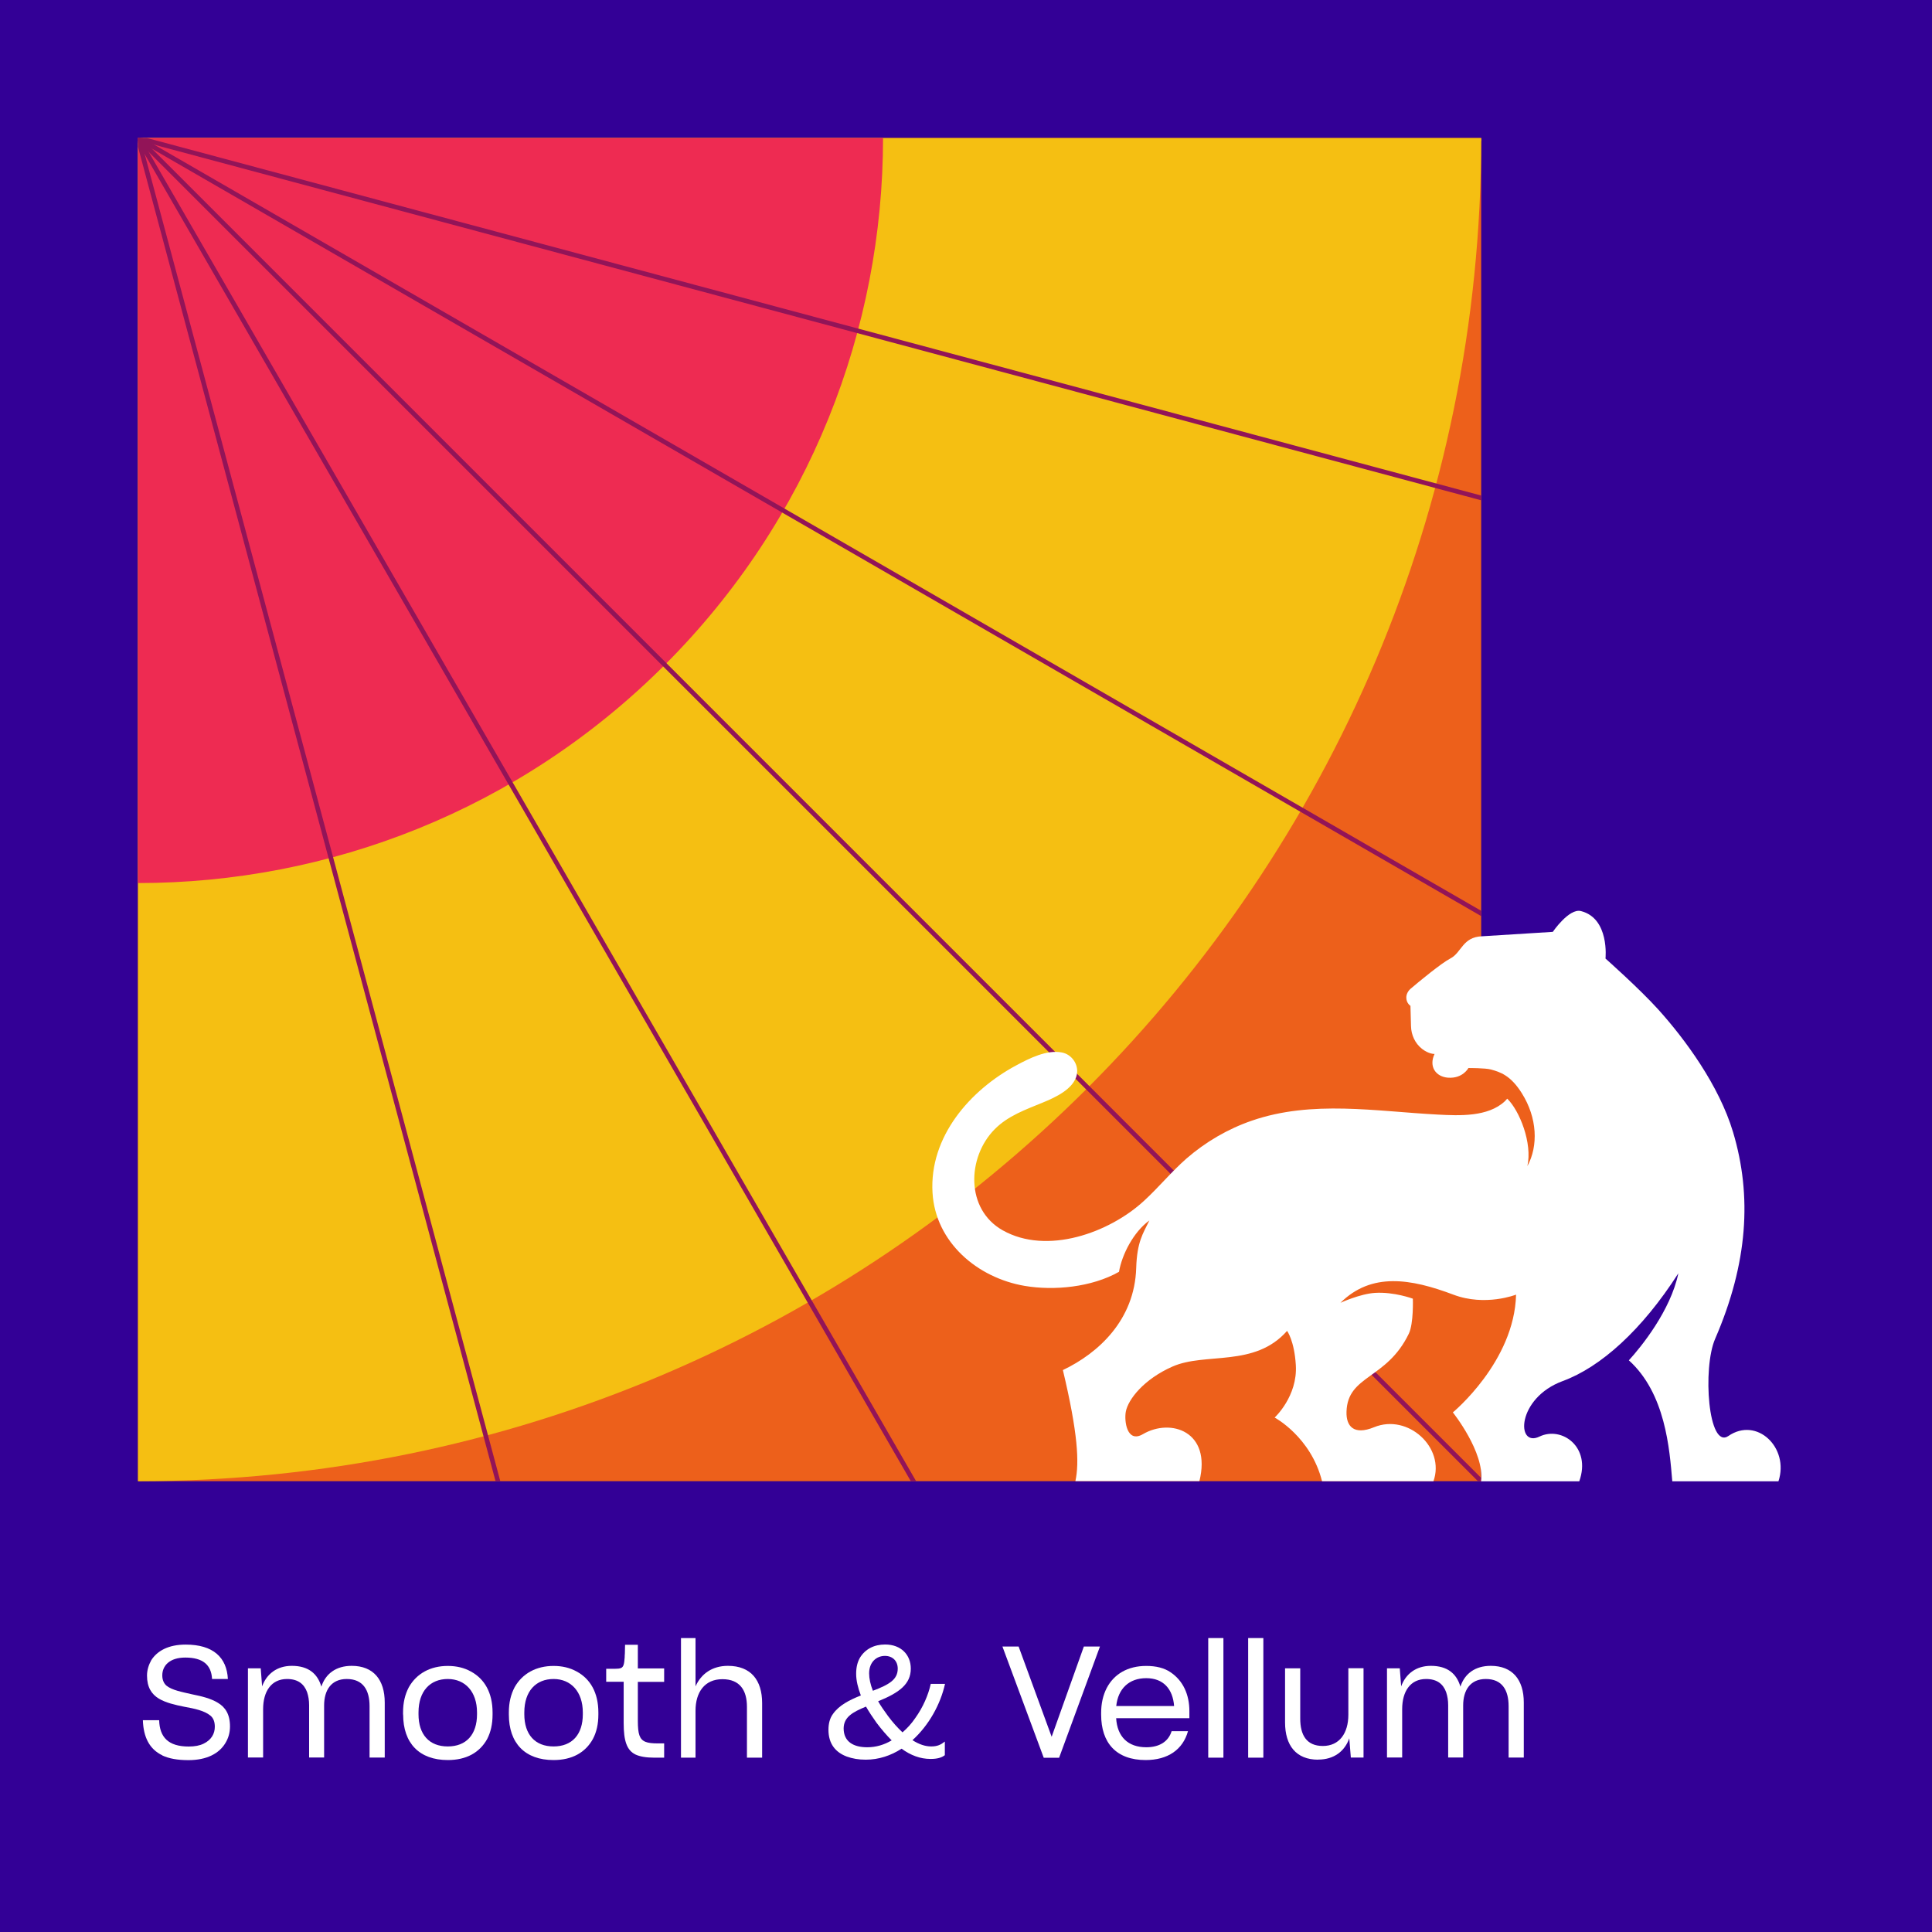 <?xml version="1.0" encoding="UTF-8"?><svg id="ARTWORK" xmlns="http://www.w3.org/2000/svg" xmlns:xlink="http://www.w3.org/1999/xlink" viewBox="0 0 210 210"><rect x="0" y="0" width="210" height="210" fill="#333333" stroke="none"/><defs><style>.cls-1{fill:#ed601b;}.cls-2{fill:#330096;}.cls-3{stroke:#d0dc49;}.cls-3,.cls-4,.cls-5,.cls-6,.cls-7,.cls-8{fill:none;}.cls-3,.cls-5,.cls-6,.cls-7,.cls-8{stroke-miterlimit:10;stroke-width:.5px;}.cls-9{clip-path:url(#clippath-4);}.cls-10{fill:#59aa40;}.cls-11{fill:#024935;}.cls-12,.cls-13{fill:#fff;}.cls-13{fill-rule:evenodd;}.cls-14{fill:#f5bf12;}.cls-15{clip-path:url(#clippath-1);}.cls-16{fill:#921458;}.cls-17{fill:#037242;}.cls-18{fill:#d0dc49;}.cls-19{clip-path:url(#clippath-5);}.cls-5{stroke:#921458;}.cls-20{clip-path:url(#clippath-3);}.cls-6{stroke:#f5bf12;}.cls-21{fill:#ee2b52;}.cls-7{stroke:#037242;}.cls-8{stroke:#330096;}.cls-22{clip-path:url(#clippath-2);}.cls-23{clip-path:url(#clippath);}</style><clipPath id="clippath"><rect class="cls-4" x="15" y="285" width="146" height="146" transform="translate(446 270) rotate(90)"/></clipPath><clipPath id="clippath-1"><rect class="cls-4" x="-277" y="-7" width="146" height="146" transform="translate(-138 270) rotate(90)"/></clipPath><clipPath id="clippath-2"><polygon class="cls-4" points="15 577 -269.37 292.63 -284.63 292.63 -423 431 -423 577 15 577"/></clipPath><clipPath id="clippath-3"><rect class="cls-4" x="15" y="15" width="146" height="146" transform="translate(176) rotate(90)"/></clipPath><clipPath id="clippath-4"><rect class="cls-2" x="285" y="15" width="146" height="146" transform="translate(270 446) rotate(-90)"/></clipPath><clipPath id="clippath-5"><rect class="cls-4" x="285" y="285" width="146" height="146"/></clipPath></defs><g class="cls-23"><rect class="cls-11" x="-131" y="-7" width="146" height="146" transform="translate(8 124) rotate(90)"/><g class="cls-15"><line class="cls-3" x1="55.54" y1="187.6" x2="-238.59" y2="-106.53"/><line class="cls-3" x1="43.52" y1="187.6" x2="-250.6" y2="-106.53"/><line class="cls-3" x1="31.51" y1="187.6" x2="-262.62" y2="-106.53"/><line class="cls-3" x1="19.49" y1="187.6" x2="-274.64" y2="-106.53"/><line class="cls-3" x1="7.47" y1="187.6" x2="-286.66" y2="-106.53"/></g><path class="cls-10" d="M15-7h0v146h-146C-131,58.42-65.58-7,15-7Z" transform="translate(-124 8) rotate(-90)"/><rect class="cls-14" x="-131" y="139" width="146" height="146" transform="translate(154 270) rotate(90)"/><rect class="cls-10" x="15" y="-7" width="146" height="146" transform="translate(154 -22) rotate(90)"/><rect class="cls-14" x="15" y="139" width="146" height="146" transform="translate(300 124) rotate(90)"/><rect class="cls-17" x="161" y="-7" width="146" height="146" transform="translate(300 -168) rotate(90)"/><rect class="cls-14" x="161" y="139" width="146" height="146" transform="translate(446 -22) rotate(90)"/><polygon class="cls-17" points="-277 139 -58 358 161 139 -277 139"/><polygon class="cls-18" points="15 139 161 -7 161 139 15 139"/><path class="cls-18" d="M15,139h0v146h-146c0-80.58,65.42-146,146-146Z"/><path class="cls-17" d="M161,139h0v146H15c0-80.58,65.42-146,146-146Z" transform="translate(300 124) rotate(90)"/><line class="cls-7" x1="15" y1="431" x2="-277" y2="139"/><path class="cls-6" d="M161,139C80.49,139,15.22,73.73,15.22-6.78"/><path class="cls-6" d="M15.22,284.78c0-80.51,65.27-145.78,145.78-145.78"/><path class="cls-6" d="M15.22-6.78c0,80.51-65.27,145.78-145.78,145.78h-.44"/><g class="cls-22"><circle class="cls-6" cx="-277" cy="285" r="280.14"/><circle class="cls-6" cx="-277" cy="285" r="289.48"/><circle class="cls-6" cx="-277" cy="285" r="298.81"/><circle class="cls-6" cx="-277" cy="285" r="308.15"/><circle class="cls-6" cx="-277" cy="285" r="317.49"/><circle class="cls-6" cx="-277" cy="285" r="326.83"/><circle class="cls-6" cx="-277" cy="285" r="336.16"/><circle class="cls-6" cx="-277" cy="285" r="345.5"/><circle class="cls-6" cx="-277" cy="285" r="354.84"/><circle class="cls-6" cx="-277" cy="285" r="364.18"/><circle class="cls-6" cx="-277" cy="285" r="373.51"/><circle class="cls-6" cx="-277" cy="285" r="382.85"/><circle class="cls-6" cx="-277" cy="285" r="392.19"/><circle class="cls-6" cx="-277" cy="285" r="401.53"/></g></g><rect class="cls-2" y="0" width="210" height="210"/><g class="cls-20"><rect class="cls-1" x="15" y="15" width="146" height="146" transform="translate(176) rotate(90)"/><path class="cls-14" d="M161,15H-131c0,80.63,65.37,146,146,146h0c80.63,0,146-65.37,146-146h0Z"/><path class="cls-21" d="M72.26-42.26c31.63,31.62,31.63,82.9,0,114.53-31.62,31.62-82.9,31.62-114.53,0L15,15l57.26-57.26Z"/><line class="cls-6" x1="229.92" y1="83.92" x2="161" y2="15"/><line class="cls-5" x1="15" y1="15" x2="230.48" y2="72.74"/><line class="cls-5" x1="15" y1="15" x2="208.2" y2="126.54"/><line class="cls-5" x1="15" y1="15" x2="172.74" y2="172.74"/><line class="cls-5" x1="15" y1="15" x2="126.54" y2="208.2"/><line class="cls-5" x1="15" y1="15" x2="72.74" y2="230.48"/></g><ellipse class="cls-1" cx="164.08" cy="131.61" rx="10.81" ry="20.17"/><rect class="cls-2" x="285" y="15" width="146" height="146" transform="translate(270 446) rotate(-90)"/><g class="cls-9"><rect class="cls-2" x="139" y="15" width="146" height="146" transform="translate(124 300) rotate(-90)"/><polygon class="cls-16" points="139 -131 358 88 139 307 139 -131"/><polygon class="cls-8" points="559.48 -144.91 358 56.58 156.52 -144.91 559.48 -144.91"/><path class="cls-2" d="M139,161v-73s0-73,0-73h0c40.32,0,73,32.68,73,73h0c0,40.32-32.68,73-73,73h0Z"/></g><path class="cls-13" d="M187.88,156.08c-2.21,1.52-2.84-7.37-1.45-10.56,3.56-8.22,4.02-15.52,1.95-22.45-1.53-5.12-5.24-10.13-8.13-13.34-2.07-2.29-5.74-5.54-5.74-5.54,0,0,.46-4.37-2.67-5.16-1.29-.33-3.06,2.26-3.06,2.26l-7.69.48c-2.13.08-2.21,1.77-3.44,2.41-1,.52-3.44,2.54-4.31,3.28-.29.25-.49.61-.48.99.01.61.45.88.45.88l.06,2.2c.02.96.44,1.88,1.19,2.47s1.37.56,1.37.56c-.65,1.37.13,2.48,1.47,2.58,1.61.11,2.21-1.05,2.21-1.05,0,0,1.83-.01,2.45.16,1.01.28,2.13.63,3.35,2.57,1.69,2.68,1.81,5.73.61,7.93.56-2.49-.85-6.03-2.19-7.33-.11.13-.22.24-.27.29-1.84,1.71-4.94,1.56-7.27,1.44-6.74-.35-13.67-1.6-20.22.66-2.61.9-5.04,2.32-7.12,4.13-1.64,1.44-3.02,3.14-4.63,4.61-3.76,3.45-10.51,5.89-15.33,3.18-4.05-2.28-3.89-7.94-.87-10.99,1.45-1.47,3.37-2.13,5.23-2.9,1.34-.55,3.39-1.47,3.7-3.06.21-1.08-.55-2.17-1.62-2.38-1.64-.33-3.55.64-4.95,1.39-5.05,2.7-9.48,7.77-9.12,13.85.32,5.41,4.9,9.26,10.02,10.13,3.19.54,7.28.15,10.25-1.53.32-1.88,1.58-4.34,3.3-5.58-.7,1.44-1.34,2.32-1.43,5.16-.17,5.66-4.11,9.26-7.97,11.1,1.63,6.83,1.8,10.06,1.36,12.07h13.48c1.34-5.41-3.12-6.87-6.13-5.11-1.75,1.03-2.06-1.43-1.87-2.44.25-1.33,1.96-3.53,5.07-4.9,3.6-1.59,8.93.13,12.46-3.88,0,0,.79,1.06.95,3.72.21,3.39-2.3,5.7-2.3,5.7,0,0,3.93,2.09,5.15,6.92h12.11c1.3-3.65-2.77-7.38-6.45-5.87-2.24.92-3.05-.14-3-1.68.11-4,4.36-3.49,6.77-8.48.54-1.12.44-3.81.44-3.81,0,0-2.04-.76-4.11-.63-1.63.1-3.76,1.08-3.76,1.08,3.38-3.35,7.65-2.63,12.27-.89,3.48,1.32,6.82,0,6.82,0-.18,7.29-6.87,12.8-6.87,12.8,0,0,3.47,4.34,3.07,7.49h10.67c1.33-3.73-1.91-6.03-4.33-4.86-2.56,1.23-2.49-4.19,2.54-6.04,4.11-1.51,8.6-5.53,12.56-11.71-.85,4.08-4.08,8.04-5.38,9.46,3.98,3.6,4.42,9.62,4.72,13.15h11.54c1.2-3.66-2.35-7.06-5.45-4.92Z"/><path class="cls-12" d="M17.65,190.8c-1.43-.68-2.06-2.01-2.12-3.82h1.77c.05,1.85,1,2.86,3.21,2.86.66,0,1.19-.1,1.62-.31.85-.41,1.22-1.09,1.22-1.84,0-.53-.15-.94-.48-1.21-.65-.54-1.72-.76-2.87-.97-.99-.2-1.96-.42-2.74-.88-.78-.48-1.28-1.22-1.28-2.5,0-.59.17-1.14.46-1.67.65-1.02,1.87-1.7,3.74-1.7,3.01,0,4.47,1.41,4.59,3.74h-1.72c-.08-1.53-.99-2.33-2.91-2.33-1.7,0-2.5.88-2.5,1.94,0,.49.17.87.46,1.12.61.49,1.67.68,2.8.94,1,.2,2.01.44,2.79.92.8.48,1.31,1.24,1.31,2.57,0,.66-.17,1.27-.51,1.82-.68,1.12-2.01,1.84-4.01,1.84-1.19,0-2.11-.17-2.84-.51Z"/><path class="cls-12" d="M26.95,191.05v-9.71h1.39l.15,1.96c.49-1.34,1.6-2.23,3.23-2.23,1.8,0,2.8.85,3.21,2.26.46-1.41,1.6-2.26,3.3-2.26,2.36,0,3.59,1.51,3.59,3.99v5.98h-1.65v-5.58c0-1.75-.7-2.96-2.48-2.96-1.68,0-2.46,1.21-2.46,2.87v5.66h-1.63v-5.69c0-.53-.08-.99-.22-1.41-.32-.87-.97-1.43-2.18-1.43-1.7,0-2.6,1.33-2.6,3.28v5.25h-1.65Z"/><path class="cls-12" d="M43.81,186.36v-.22c0-1.09.22-1.97.63-2.75.85-1.5,2.36-2.31,4.23-2.31.95,0,1.79.2,2.52.61,1.48.8,2.35,2.31,2.35,4.45v.22c0,1.05-.2,1.92-.59,2.67-.82,1.48-2.28,2.28-4.27,2.28-3.09,0-4.86-1.82-4.86-4.95ZM51.85,186.33v-.19c0-2.26-1.29-3.64-3.18-3.64s-3.18,1.29-3.18,3.64v.19c0,2.21,1.17,3.5,3.18,3.5s3.18-1.29,3.18-3.5Z"/><path class="cls-12" d="M55.31,186.36v-.22c0-1.09.22-1.97.63-2.75.85-1.5,2.36-2.31,4.23-2.31.95,0,1.78.2,2.52.61,1.48.8,2.35,2.31,2.35,4.45v.22c0,1.05-.2,1.92-.6,2.67-.82,1.48-2.28,2.28-4.27,2.28-3.09,0-4.86-1.82-4.86-4.95ZM63.35,186.33v-.19c0-2.26-1.29-3.64-3.18-3.64s-3.18,1.29-3.18,3.64v.19c0,2.21,1.17,3.5,3.18,3.5s3.18-1.29,3.18-3.5Z"/><path class="cls-12" d="M71.1,191.05c-.87,0-1.55-.12-2.02-.34-.95-.46-1.29-1.48-1.29-3.42v-4.49h-1.9v-1.41h.94c.29,0,.51-.02.66-.08.29-.12.36-.44.41-1.17,0-.08,0-.24.02-.42,0-.39.02-.8.02-.94h1.39v2.57h2.86v1.46h-2.86v4.25c0,.71.05,1.22.17,1.56.25.71.83.88,1.99.88h.7v1.55h-1.07Z"/><path class="cls-12" d="M74.02,191.05v-13h1.58v5.25c.6-1.34,1.79-2.23,3.52-2.23,2.5,0,3.72,1.56,3.72,4.05v5.93h-1.65v-5.52c0-1.78-.75-3.01-2.67-3.01s-2.92,1.41-2.92,3.43v5.1h-1.58Z"/><path class="cls-12" d="M97.99,190.08c-1.16.75-2.48,1.19-3.89,1.19-.78,0-1.45-.12-2.06-.34-1.22-.46-1.99-1.38-1.99-2.91,0-.68.15-1.26.49-1.72.65-.93,1.77-1.51,3.03-2.01-.32-.85-.51-1.63-.51-2.35s.14-1.27.41-1.75c.58-.95,1.55-1.44,2.74-1.44,1.75,0,2.79,1.14,2.79,2.62,0,1.7-1.28,2.63-3.55,3.55.27.49.65,1.02,1.07,1.6.53.71,1.05,1.29,1.58,1.78.53-.46.99-.97,1.39-1.56.85-1.19,1.41-2.5,1.68-3.71h1.55c-.49,2.21-1.75,4.5-3.54,6.12.73.46,1.39.68,2.04.68.68,0,1.05-.19,1.48-.53v1.48c-.34.27-.83.41-1.55.41-1.12,0-2.16-.39-3.16-1.12ZM96.92,189.17c-.54-.54-1.1-1.19-1.65-1.92-.42-.59-.82-1.19-1.14-1.75-1.46.6-2.41,1.14-2.43,2.36,0,1.48,1.1,2.06,2.57,2.06.95,0,1.85-.27,2.65-.75ZM94.88,183.78c1.78-.68,2.7-1.22,2.7-2.41,0-.8-.53-1.38-1.39-1.38-.95,0-1.72.7-1.72,1.9,0,.56.14,1.21.41,1.89Z"/><path class="cls-12" d="M108.97,178.97h1.75l3.59,9.81,3.5-9.81h1.75l-4.44,12.09h-1.67l-4.49-12.09Z"/><path class="cls-12" d="M124.53,191.31c-3.23,0-4.84-1.9-4.84-4.93v-.2c0-1.02.2-1.9.6-2.69.8-1.53,2.29-2.41,4.3-2.41,1.07,0,1.96.22,2.63.68,1.39.92,2.06,2.46,2.06,4.22v.78h-7.96c.12,2.01,1.28,3.16,3.28,3.16,1.41,0,2.4-.61,2.75-1.75h1.78c-.56,2.01-2.19,3.14-4.61,3.14ZM121.33,185.44h6.29c-.14-1.85-1.16-3.03-3.03-3.03s-3.06,1.14-3.26,3.03Z"/><path class="cls-12" d="M131.33,178.05h1.65v13h-1.65v-13Z"/><path class="cls-12" d="M135.67,178.05h1.65v13h-1.65v-13Z"/><path class="cls-12" d="M143.28,191.27c-2.41,0-3.6-1.56-3.6-4.05v-5.88h1.65v5.47c0,1.75.66,2.97,2.46,2.97s2.77-1.39,2.77-3.4v-5.05h1.65v9.71h-1.38l-.17-2.09c-.49,1.39-1.65,2.31-3.38,2.31Z"/><path class="cls-12" d="M150.76,191.05v-9.71h1.39l.15,1.96c.49-1.34,1.6-2.23,3.23-2.23,1.8,0,2.8.85,3.21,2.26.46-1.41,1.6-2.26,3.3-2.26,2.36,0,3.59,1.51,3.59,3.99v5.98h-1.65v-5.58c0-1.75-.7-2.96-2.48-2.96-1.68,0-2.46,1.21-2.46,2.87v5.66h-1.63v-5.69c0-.53-.08-.99-.22-1.41-.32-.87-.97-1.43-2.18-1.43-1.7,0-2.6,1.33-2.6,3.28v5.25h-1.65Z"/><g class="cls-19"><rect class="cls-17" x="139" y="139" width="146" height="146"/><rect class="cls-11" x="-7" y="97.96" width="146" height="187.04"/></g></svg>